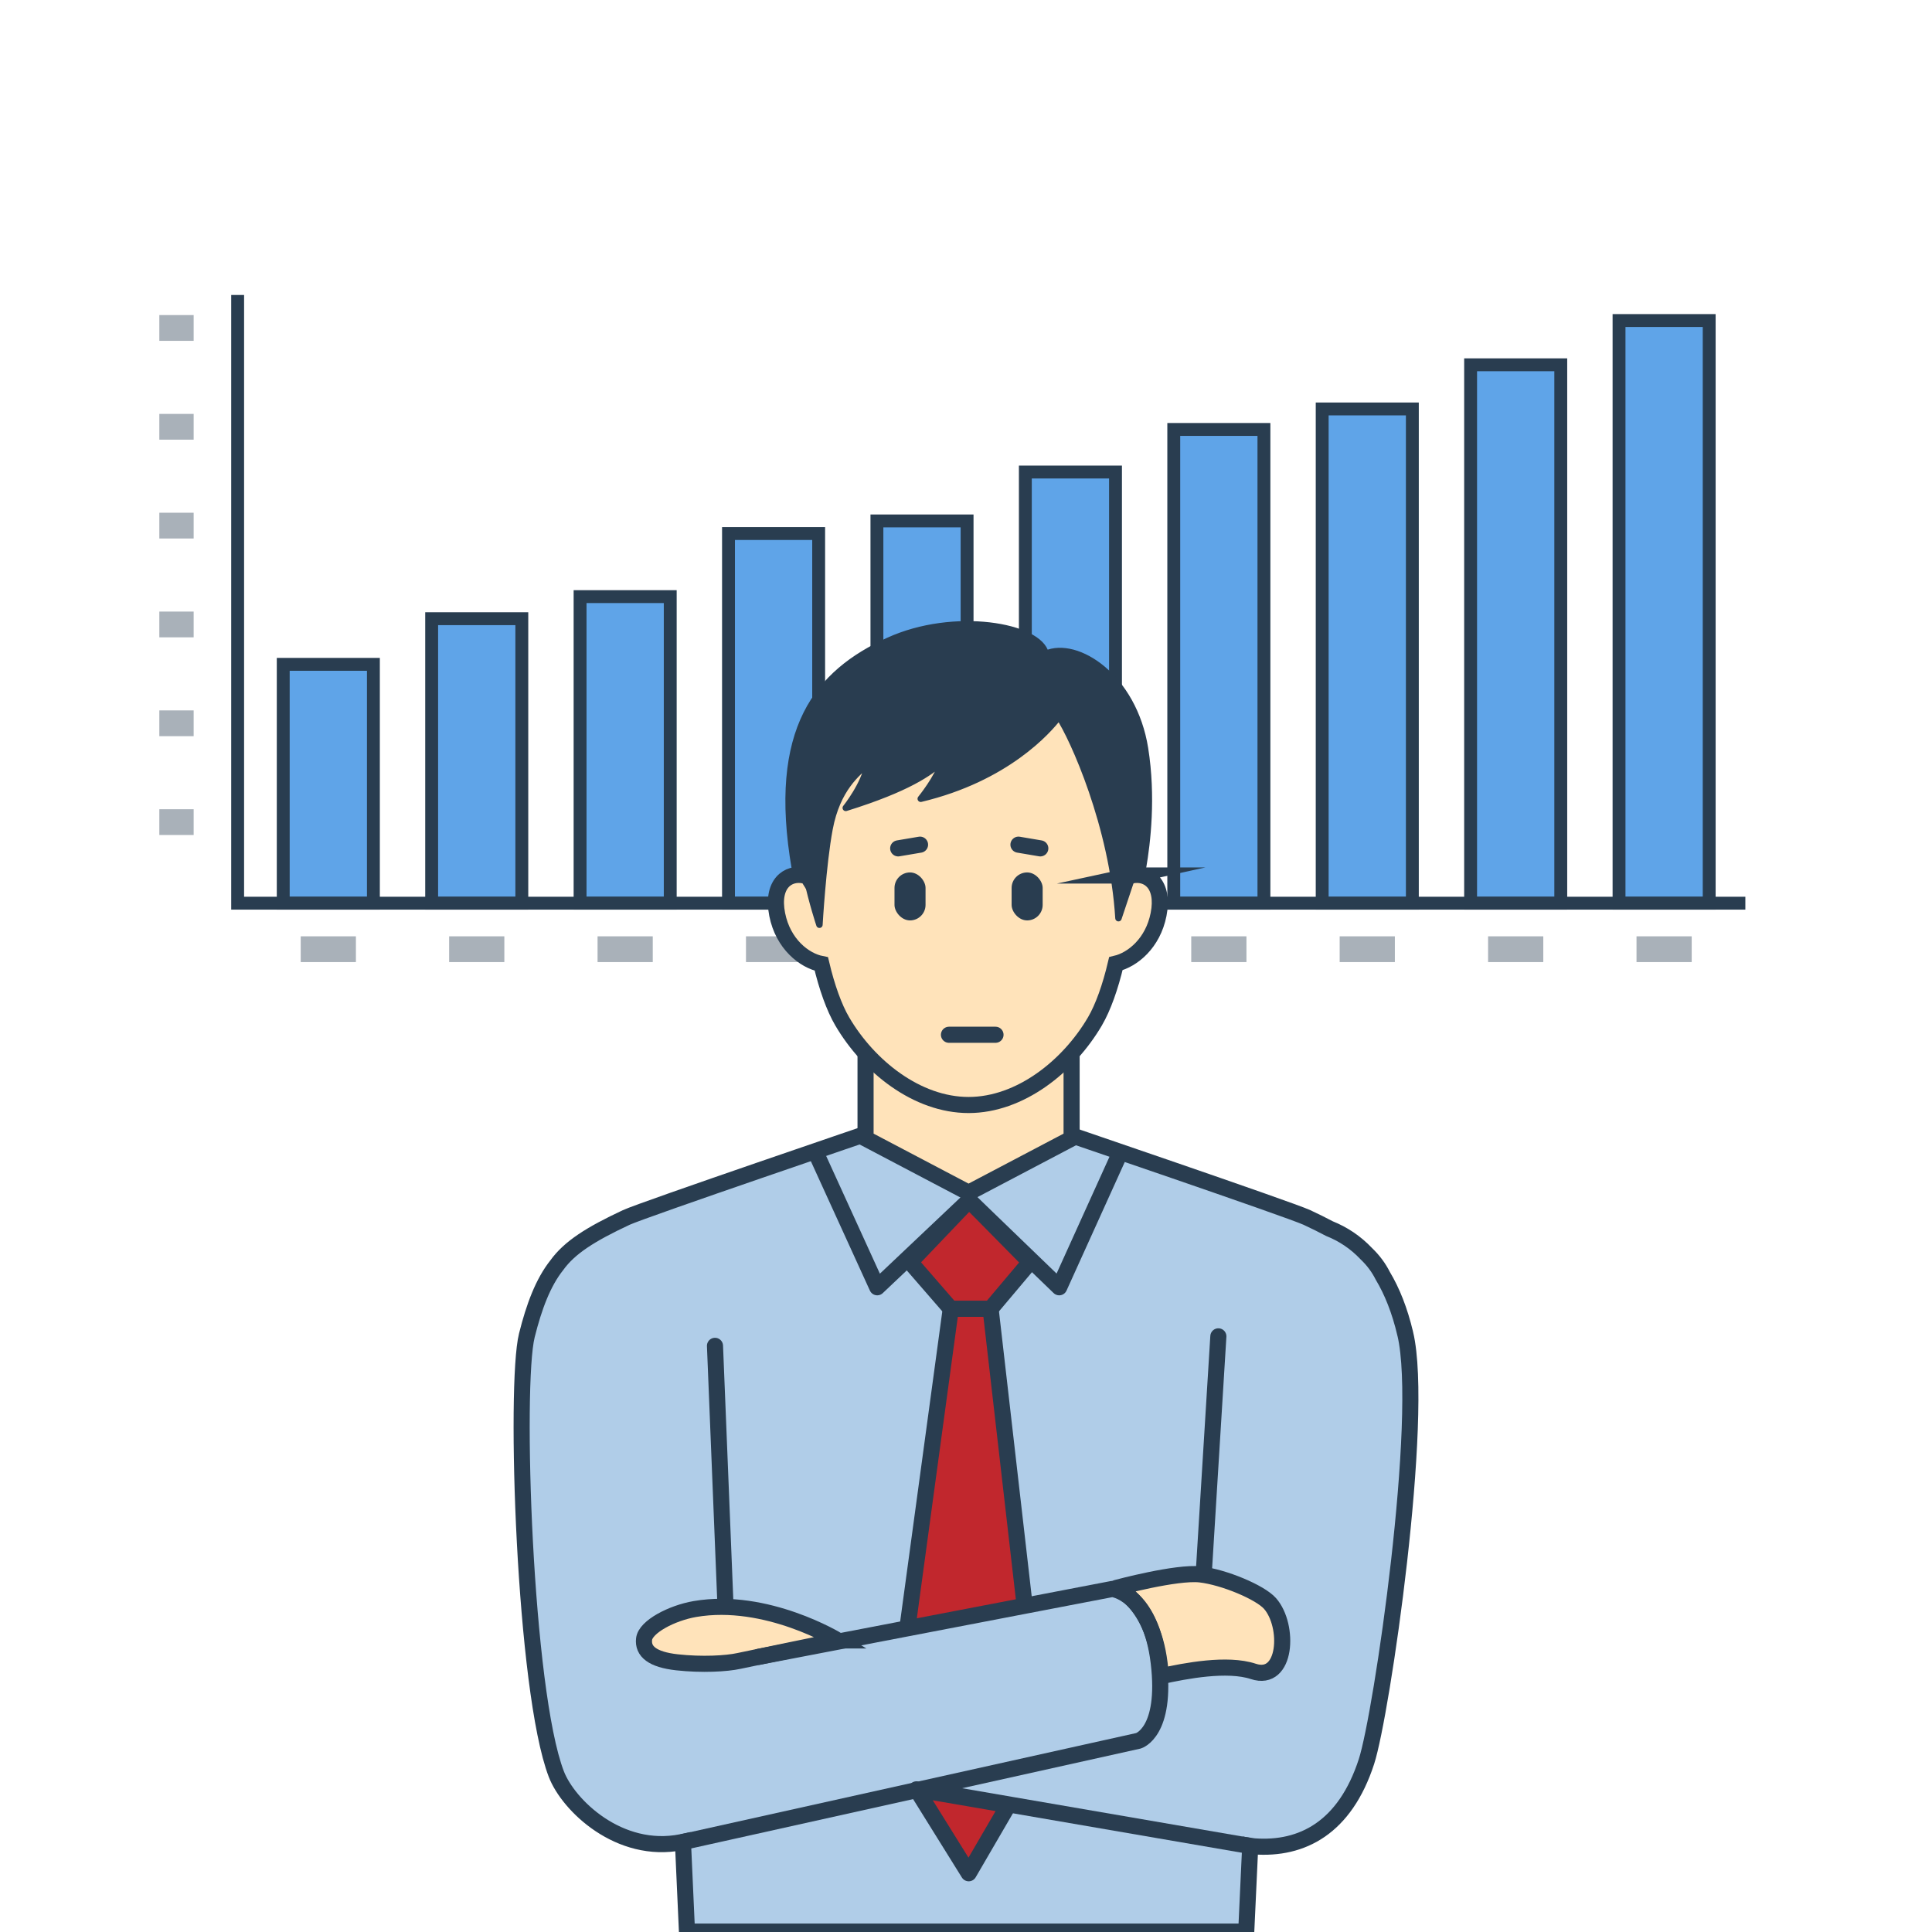 <?xml version="1.0" encoding="UTF-8"?>
<svg xmlns="http://www.w3.org/2000/svg" width="300" height="300" viewBox="0 0 300 300">
  <defs>
    <style>
      .cls-1, .cls-2, .cls-3, .cls-4, .cls-5, .cls-6, .cls-7, .cls-8, .cls-9, .cls-10 {
        stroke: #293d50;
      }

      .cls-1, .cls-3, .cls-4, .cls-5, .cls-6, .cls-7, .cls-9 {
        stroke-width: 2.5px;
      }

      .cls-1, .cls-4, .cls-5, .cls-8, .cls-10, .cls-11, .cls-12 {
        stroke-miterlimit: 10;
      }

      .cls-1, .cls-6 {
        fill: #ffe3ba;
      }

      .cls-2, .cls-3, .cls-6, .cls-7 {
        stroke-linecap: round;
      }

      .cls-2, .cls-3, .cls-6, .cls-7, .cls-9 {
        stroke-linejoin: round;
      }

      .cls-2, .cls-13 {
        fill: #293d50;
      }

      .cls-3, .cls-5 {
        fill: #c1272d;
      }

      .cls-4 {
        fill: #b0cde8;
      }

      .cls-7, .cls-9, .cls-10, .cls-11, .cls-12 {
        fill: none;
      }

      .cls-8 {
        fill: #5fa4e8;
      }

      .cls-8, .cls-10 {
        stroke-width: 2px;
      }

      .cls-11 {
        stroke: #b3b3b3;
      }

      .cls-11, .cls-12 {
        stroke-width: 4px;
      }

      .cls-12 {
        stroke: #a9b1b9;
      }
    </style>
  </defs>
  <g id="_レシート2" data-name="レシート2">
    <rect class="cls-8" x="43.981" y="103.159" width="14" height="37.087"/>
    <rect class="cls-8" x="67.028" y="96.072" width="14" height="44.174"/>
    <rect class="cls-8" x="90.074" y="92.643" width="14" height="47.602"/>
    <rect class="cls-8" x="113.121" y="82.848" width="14" height="57.398"/>
    <rect class="cls-8" x="136.168" y="80.889" width="14" height="59.357"/>
    <rect class="cls-8" x="159.215" y="73.297" width="14" height="66.949"/>
    <rect class="cls-8" x="182.262" y="66.685" width="14" height="73.561"/>
    <rect class="cls-8" x="205.309" y="63.501" width="14" height="76.744"/>
    <rect class="cls-8" x="228.356" y="56.645" width="14" height="83.601"/>
    <rect class="cls-8" x="251.403" y="49.773" width="14" height="90.473"/>
    <polyline class="cls-10" points="36.902 45.804 36.902 140.246 271.018 140.246"/>
    <line class="cls-12" x1="24.741" y1="127.658" x2="30.072" y2="127.658"/>
    <line class="cls-12" x1="24.741" y1="112.312" x2="30.072" y2="112.312"/>
    <line class="cls-12" x1="24.741" y1="96.965" x2="30.072" y2="96.965"/>
    <line class="cls-12" x1="24.741" y1="81.618" x2="30.072" y2="81.618"/>
    <line class="cls-12" x1="24.741" y1="66.271" x2="30.072" y2="66.271"/>
    <line class="cls-12" x1="24.741" y1="50.925" x2="30.072" y2="50.925"/>
    <line class="cls-12" x1="46.695" y1="147.392" x2="55.266" y2="147.392"/>
    <line class="cls-12" x1="69.742" y1="147.392" x2="78.313" y2="147.392"/>
    <line class="cls-12" x1="92.789" y1="147.392" x2="101.36" y2="147.392"/>
    <line class="cls-12" x1="115.836" y1="147.392" x2="124.407" y2="147.392"/>
    <line class="cls-11" x1="138.883" y1="147.392" x2="147.454" y2="147.392"/>
    <line class="cls-11" x1="161.93" y1="147.392" x2="170.501" y2="147.392"/>
    <line class="cls-12" x1="184.976" y1="147.392" x2="193.548" y2="147.392"/>
    <line class="cls-12" x1="208.023" y1="147.392" x2="216.594" y2="147.392"/>
    <line class="cls-12" x1="231.07" y1="147.392" x2="239.641" y2="147.392"/>
    <line class="cls-12" x1="254.117" y1="147.392" x2="262.688" y2="147.392"/>
  </g>
  <g id="_レイヤー_2" data-name="レイヤー 2">
    <path class="cls-4" d="M218.209,207.116c-.866-3.666-2.057-6.619-3.49-9.009-.64-1.268-1.462-2.38-2.544-3.419-1.713-1.812-3.654-3.07-5.749-3.911-1.049-.557-2.203-1.128-3.486-1.728-2.534-1.185-39.464-13.759-39.464-13.759h-26.768s-36.931,12.574-39.464,13.759c-5.558,2.599-8.8,4.658-10.781,7.405-2.137,2.687-3.537,6.432-4.655,10.906-1.926,7.702-.408,55.158,4.577,68.12,1.862,4.843,9.757,12.496,19.427,10.573l.234-.049c.366,8.102,.627,13.938,.627,13.938h86.842s.258-5.544,.619-13.33c.373,.056,.59,.088,.611,.09,7.445,.552,14.088-2.883,17.433-13.148,2.405-7.379,9.104-53.444,6.033-66.437Z"/>
    <polygon class="cls-5" points="141.333 195.974 147.635 203.233 153.818 203.233 159.935 195.974 150.483 186.388 141.333 195.974"/>
    <polyline class="cls-3" points="156.58 280.297 150.422 290.877 142.312 277.847 156.58 280.297"/>
    <polyline class="cls-5" points="159.181 249.936 153.818 203.233 147.635 203.233 140.891 252.863"/>
    <line class="cls-7" x1="111.023" y1="208.981" x2="112.69" y2="250.235"/>
    <line class="cls-7" x1="189.186" y1="207.508" x2="186.778" y2="246.552"/>
    <polygon class="cls-1" points="166.398 176.786 150.4 185.201 134.403 176.786 134.403 160.201 166.398 160.201 166.398 176.786"/>
    <path class="cls-1" d="M175.672,135.949c-.228,.05-.419,.174-.585,.344,.256-3.445,.443-7.462,.399-11.495-.082-7.541-4.402-24.143-25.086-24.143s-25.004,16.602-25.086,24.143c-.045,4.153,.154,8.291,.422,11.802-.209-.334-.476-.575-.823-.651-2.565-.562-5.167,1.297-4.231,6.049,.905,4.592,4.21,7.17,6.858,7.687,.847,3.578,1.979,6.769,3.248,8.929,4.105,6.993,11.615,12.97,19.612,12.97s15.507-5.977,19.612-12.97c1.274-2.17,2.41-5.378,3.258-8.975,2.607-.616,5.753-3.179,6.633-7.641,.937-4.752-1.665-6.611-4.231-6.049Z"/>
    <polyline class="cls-9" points="126.573 178.754 136.217 199.887 150.483 186.388 164.472 199.887 173.985 178.882"/>
    <path class="cls-6" d="M173.4,246.553s9.312-2.509,12.991-2.079,9.284,2.774,10.819,4.518c3.029,3.442,2.597,12.264-2.597,10.542-4.033-1.337-10.481-.105-14.376,.755-.616-11.211-6.838-13.737-6.838-13.737Z"/>
    <path class="cls-1" d="M130.101,254.729s-11.097-6.79-22.193-4.88c-3.599,.619-7.682,2.758-7.896,4.668s1.28,3.183,5.121,3.607,7.682,.212,9.603-.212,15.364-3.183,15.364-3.183Z"/>
    <path class="cls-7" d="M117.836,257.272l54.866-10.536s5.927,.553,7.224,11.419-3.149,12.155-3.149,12.155l-70.738,15.72"/>
    <line class="cls-9" x1="142.781" y1="277.804" x2="194.057" y2="286.635"/>
    <g>
      <rect class="cls-13" x="138.897" y="135.471" width="4.821" height="7.45" rx="2.41" ry="2.41"/>
      <rect class="cls-13" x="157.083" y="135.471" width="4.821" height="7.45" rx="2.41" ry="2.41"/>
    </g>
    <g>
      <line class="cls-7" x1="139.471" y1="131.734" x2="142.863" y2="131.16"/>
      <line class="cls-7" x1="161.538" y1="131.734" x2="158.147" y2="131.16"/>
    </g>
    <line class="cls-7" x1="147.356" y1="160.678" x2="154.581" y2="160.678"/>
    <path class="cls-2" d="M177.794,116.227c-1.783-11.15-10.593-16.826-15.418-14.697-.944-4.358-14.264-6.69-24.438-2.027-10.847,4.971-18.252,13.574-14.497,35.427,.133,.777,1.494,1.411,1.866,1.516,.76,3.611,1.933,7.148,1.933,7.148,0,0,.536-9.403,1.573-14.9,1.18-6.251,4.33-8.669,5.978-10.136-.524,3.244-3.461,6.892-3.461,6.892,9.754-3.041,13.005-5.473,14.998-7.197-.629,2.433-3.356,5.777-3.356,5.777,13.282-3.166,19.761-10.522,21.457-12.737,2.192,3.272,8.38,17.022,9.244,31.282l2.303-6.891s.831-.249,1.514-1.023c.646-3.729,1.504-10.918,.302-18.435Z"/>
  </g>
</svg>